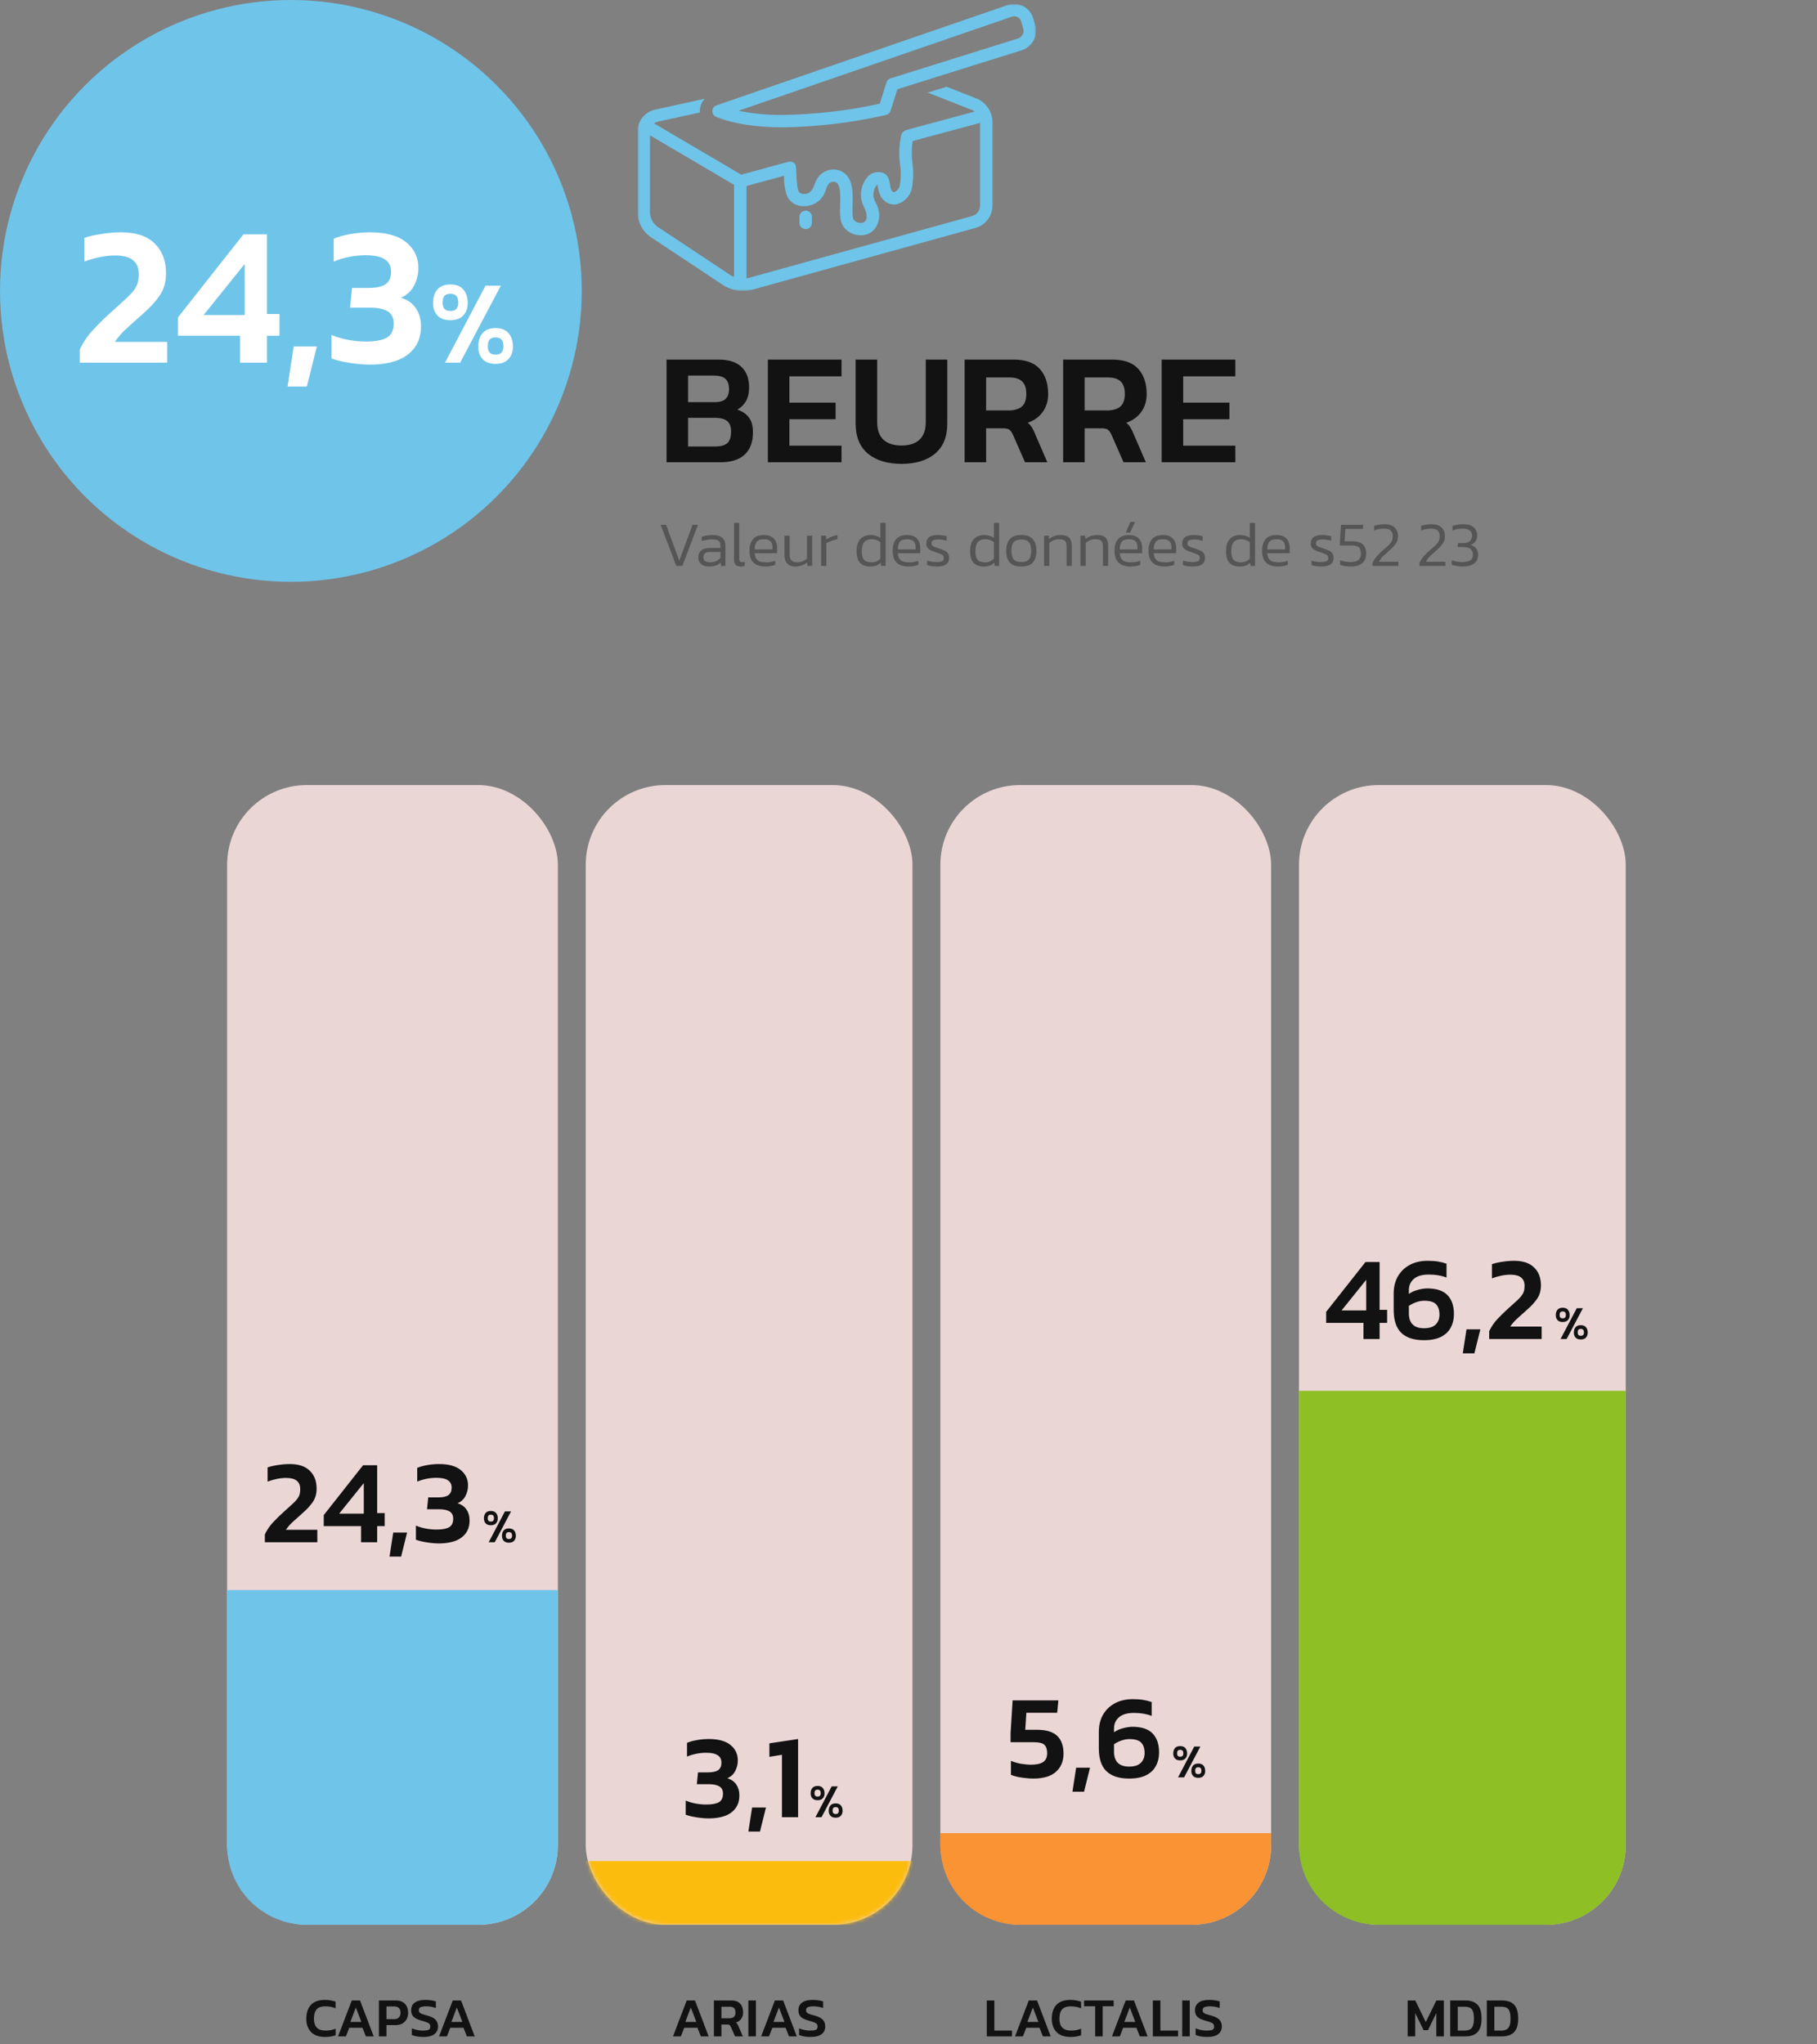 <svg width="456" height="513" viewBox="0 0 456 513" fill="none" xmlns="http://www.w3.org/2000/svg">
<rect x="0" y="0" width="456" height="513" fill="#808080" stroke="none"/>
<rect x="57" y="197" width="83" height="286" rx="20" fill="#EBD6D6"/>
<path d="M57 399H140V463C140 474.046 131.046 483 120 483H77C65.954 483 57 474.046 57 463V399Z" fill="#6FC4E9"/>
<path d="M66.467 387V385.05C67.007 383.89 67.717 382.85 68.597 381.93C69.477 380.99 70.437 380.06 71.477 379.14C72.257 378.44 72.897 377.86 73.397 377.4C73.897 376.94 74.287 376.53 74.567 376.17C74.847 375.81 75.047 375.44 75.167 375.06C75.287 374.68 75.347 374.21 75.347 373.65C75.347 371.79 74.167 370.86 71.807 370.86C71.007 370.86 70.207 370.95 69.407 371.13C68.627 371.29 67.877 371.51 67.157 371.79V368.22C67.917 367.96 68.797 367.76 69.797 367.62C70.817 367.46 71.787 367.38 72.707 367.38C74.947 367.38 76.627 367.94 77.747 369.06C78.887 370.16 79.457 371.66 79.457 373.56C79.457 374.88 79.127 376.01 78.467 376.95C77.827 377.87 76.987 378.78 75.947 379.68C75.127 380.4 74.347 381.1 73.607 381.78C72.867 382.44 72.247 383.14 71.747 383.88H79.637V387H66.467ZM90.608 387V382.95H81.248V380.19L91.118 367.68H94.658V379.68H96.548V382.95H94.658V387H90.608ZM85.118 379.83H91.298V372.15L85.118 379.83ZM97.757 390.6L98.686 384.57H102.166L100.666 390.6H97.757ZM110.138 387.3C109.558 387.3 108.908 387.26 108.188 387.18C107.468 387.1 106.768 386.99 106.088 386.85C105.408 386.71 104.838 386.55 104.378 386.37V382.83C105.198 383.17 106.048 383.42 106.928 383.58C107.828 383.74 108.698 383.82 109.538 383.82C110.958 383.82 112.008 383.63 112.688 383.25C113.388 382.85 113.738 382.13 113.738 381.09C113.738 380.23 113.428 379.62 112.808 379.26C112.208 378.9 111.338 378.72 110.198 378.72H107.168L107.468 375.75H109.988C111.148 375.75 111.998 375.56 112.538 375.18C113.078 374.78 113.348 374.16 113.348 373.32C113.348 372.48 113.038 371.86 112.418 371.46C111.818 371.04 110.848 370.83 109.508 370.83C108.648 370.83 107.788 370.92 106.928 371.1C106.088 371.28 105.348 371.51 104.708 371.79V368.34C105.348 368.06 106.168 367.83 107.168 367.65C108.188 367.47 109.198 367.38 110.198 367.38C112.598 367.38 114.408 367.88 115.628 368.88C116.848 369.88 117.458 371.17 117.458 372.75C117.458 373.69 117.238 374.58 116.798 375.42C116.378 376.24 115.718 376.84 114.818 377.22C115.858 377.54 116.618 378.08 117.098 378.84C117.598 379.58 117.848 380.47 117.848 381.51C117.848 382.83 117.518 383.92 116.858 384.78C116.218 385.64 115.318 386.28 114.158 386.7C113.018 387.1 111.678 387.3 110.138 387.3Z" fill="#121212"/>
<path d="M123.184 382.74C122.608 382.74 122.172 382.58 121.876 382.26C121.588 381.94 121.444 381.528 121.444 381.024C121.444 380.448 121.588 379.992 121.876 379.656C122.172 379.32 122.608 379.152 123.184 379.152C123.76 379.152 124.192 379.32 124.48 379.656C124.776 379.992 124.924 380.448 124.924 381.024C124.924 381.528 124.776 381.94 124.48 382.26C124.192 382.58 123.76 382.74 123.184 382.74ZM122.644 387L126.712 379.272H128.248L124.168 387H122.644ZM123.184 381.816C123.464 381.816 123.664 381.744 123.784 381.6C123.912 381.448 123.976 381.248 123.976 381C123.976 380.68 123.912 380.448 123.784 380.304C123.656 380.16 123.456 380.088 123.184 380.088C122.912 380.088 122.712 380.16 122.584 380.304C122.464 380.448 122.404 380.68 122.404 381C122.404 381.248 122.464 381.448 122.584 381.6C122.712 381.744 122.912 381.816 123.184 381.816ZM127.72 387.12C127.144 387.12 126.708 386.96 126.412 386.64C126.124 386.32 125.98 385.908 125.98 385.404C125.98 384.828 126.124 384.372 126.412 384.036C126.708 383.7 127.144 383.532 127.72 383.532C128.296 383.532 128.728 383.7 129.016 384.036C129.312 384.372 129.46 384.828 129.46 385.404C129.46 385.908 129.312 386.32 129.016 386.64C128.728 386.96 128.296 387.12 127.72 387.12ZM127.72 386.196C128 386.196 128.2 386.124 128.32 385.98C128.448 385.828 128.512 385.628 128.512 385.38C128.512 385.06 128.448 384.828 128.32 384.684C128.192 384.54 127.992 384.468 127.72 384.468C127.448 384.468 127.248 384.54 127.12 384.684C127 384.828 126.94 385.06 126.94 385.38C126.94 385.628 127 385.828 127.12 385.98C127.248 386.124 127.448 386.196 127.72 386.196Z" fill="#121212"/>
<path d="M81.545 511.14C80.033 511.14 78.875 510.734 78.073 509.922C77.27 509.101 76.869 507.985 76.869 506.576C76.869 505.083 77.256 503.921 78.031 503.09C78.815 502.259 79.981 501.844 81.531 501.844C82.072 501.844 82.557 501.886 82.987 501.97C83.425 502.045 83.836 502.152 84.219 502.292V503.944C83.425 503.617 82.576 503.454 81.671 503.454C80.644 503.454 79.907 503.711 79.459 504.224C79.011 504.737 78.787 505.521 78.787 506.576C78.787 508.555 79.757 509.544 81.699 509.544C82.137 509.544 82.571 509.507 83.001 509.432C83.43 509.348 83.841 509.227 84.233 509.068V510.734C83.85 510.855 83.439 510.953 83.001 511.028C82.571 511.103 82.086 511.14 81.545 511.14ZM84.839 511L88.283 501.984H90.355L93.785 511H91.825L90.971 508.83H87.653L86.813 511H84.839ZM87.933 507.374H90.691L89.305 503.748L87.933 507.374ZM95.1 511V501.984H99.328C100.037 501.984 100.616 502.119 101.064 502.39C101.521 502.661 101.862 503.029 102.086 503.496C102.31 503.963 102.422 504.495 102.422 505.092C102.422 505.699 102.291 506.235 102.03 506.702C101.778 507.169 101.414 507.533 100.938 507.794C100.471 508.046 99.916 508.172 99.272 508.172H96.99V511H95.1ZM96.99 506.674H98.88C99.421 506.674 99.827 506.534 100.098 506.254C100.378 505.965 100.518 505.577 100.518 505.092C100.518 504.569 100.387 504.173 100.126 503.902C99.864 503.622 99.472 503.482 98.95 503.482H96.99V506.674ZM106.267 511.14C105.688 511.14 105.147 511.098 104.643 511.014C104.148 510.93 103.719 510.809 103.355 510.65V508.984C103.766 509.152 104.209 509.287 104.685 509.39C105.161 509.493 105.628 509.544 106.085 509.544C106.738 509.544 107.219 509.483 107.527 509.362C107.835 509.241 107.989 508.965 107.989 508.536C107.989 508.265 107.924 508.051 107.793 507.892C107.662 507.733 107.434 507.593 107.107 507.472C106.79 507.341 106.337 507.197 105.749 507.038C104.806 506.777 104.144 506.45 103.761 506.058C103.378 505.666 103.187 505.125 103.187 504.434C103.187 503.603 103.49 502.964 104.097 502.516C104.704 502.068 105.586 501.844 106.743 501.844C107.284 501.844 107.788 501.881 108.255 501.956C108.722 502.031 109.1 502.119 109.389 502.222V503.888C108.624 503.599 107.826 503.454 106.995 503.454C106.407 503.454 105.945 503.519 105.609 503.65C105.273 503.771 105.105 504.033 105.105 504.434C105.105 504.667 105.166 504.854 105.287 504.994C105.408 505.134 105.614 505.26 105.903 505.372C106.202 505.484 106.617 505.61 107.149 505.75C107.886 505.946 108.456 506.179 108.857 506.45C109.258 506.721 109.534 507.029 109.683 507.374C109.842 507.719 109.921 508.107 109.921 508.536C109.921 509.32 109.622 509.95 109.025 510.426C108.428 510.902 107.508 511.14 106.267 511.14ZM110.187 511L113.631 501.984H115.703L119.133 511H117.173L116.319 508.83H113.001L112.161 511H110.187ZM113.281 507.374H116.039L114.653 503.748L113.281 507.374Z" fill="#121212"/>
<rect x="147" y="197" width="82" height="286" rx="20" fill="#EBD6D6"/>
<mask id="mask0_992_807" style="mask-type:alpha" maskUnits="userSpaceOnUse" x="147" y="197" width="82" height="286">
<rect x="147" y="197" width="82" height="286" rx="20" fill="#EBD6D6"/>
</mask>
<g mask="url(#mask0_992_807)">
<path d="M147 467H229V483H147V467Z" fill="#FCBC0D"/>
</g>
<path d="M168.899 511L172.343 501.984H174.415L177.845 511H175.885L175.031 508.83H171.713L170.873 511H168.899ZM171.993 507.374H174.751L173.365 503.748L171.993 507.374ZM179.159 511V501.984H183.485C184.521 501.984 185.282 502.259 185.767 502.81C186.253 503.351 186.495 504.084 186.495 505.008C186.495 505.615 186.337 506.137 186.019 506.576C185.711 507.015 185.273 507.332 184.703 507.528C184.853 507.649 184.969 507.78 185.053 507.92C185.147 508.06 185.24 508.247 185.333 508.48L186.425 511H184.465L183.401 508.578C183.308 508.373 183.205 508.228 183.093 508.144C182.981 508.06 182.795 508.018 182.533 508.018H181.049V511H179.159ZM181.049 506.45H182.995C183.49 506.45 183.877 506.343 184.157 506.128C184.437 505.904 184.577 505.531 184.577 505.008C184.577 504.504 184.456 504.135 184.213 503.902C183.971 503.669 183.602 503.552 183.107 503.552H181.049V506.45ZM187.814 511V501.984H189.704V511H187.814ZM191.02 511L194.464 501.984H196.536L199.966 511H198.006L197.152 508.83H193.834L192.994 511H191.02ZM194.114 507.374H196.872L195.486 503.748L194.114 507.374ZM203.452 511.14C202.873 511.14 202.332 511.098 201.828 511.014C201.333 510.93 200.904 510.809 200.54 510.65V508.984C200.95 509.152 201.394 509.287 201.87 509.39C202.346 509.493 202.812 509.544 203.27 509.544C203.923 509.544 204.404 509.483 204.712 509.362C205.02 509.241 205.174 508.965 205.174 508.536C205.174 508.265 205.108 508.051 204.978 507.892C204.847 507.733 204.618 507.593 204.292 507.472C203.974 507.341 203.522 507.197 202.934 507.038C201.991 506.777 201.328 506.45 200.946 506.058C200.563 505.666 200.372 505.125 200.372 504.434C200.372 503.603 200.675 502.964 201.282 502.516C201.888 502.068 202.77 501.844 203.928 501.844C204.469 501.844 204.973 501.881 205.44 501.956C205.906 502.031 206.284 502.119 206.574 502.222V503.888C205.808 503.599 205.01 503.454 204.18 503.454C203.592 503.454 203.13 503.519 202.794 503.65C202.458 503.771 202.29 504.033 202.29 504.434C202.29 504.667 202.35 504.854 202.472 504.994C202.593 505.134 202.798 505.26 203.088 505.372C203.386 505.484 203.802 505.61 204.334 505.75C205.071 505.946 205.64 506.179 206.042 506.45C206.443 506.721 206.718 507.029 206.868 507.374C207.026 507.719 207.106 508.107 207.106 508.536C207.106 509.32 206.807 509.95 206.21 510.426C205.612 510.902 204.693 511.14 203.452 511.14Z" fill="#121212"/>
<path d="M177.845 456.3C177.265 456.3 176.615 456.26 175.895 456.18C175.175 456.1 174.475 455.99 173.795 455.85C173.115 455.71 172.545 455.55 172.085 455.37V451.83C172.905 452.17 173.755 452.42 174.635 452.58C175.535 452.74 176.405 452.82 177.245 452.82C178.665 452.82 179.715 452.63 180.395 452.25C181.095 451.85 181.445 451.13 181.445 450.09C181.445 449.23 181.135 448.62 180.515 448.26C179.915 447.9 179.045 447.72 177.905 447.72H174.875L175.175 444.75H177.695C178.855 444.75 179.705 444.56 180.245 444.18C180.785 443.78 181.055 443.16 181.055 442.32C181.055 441.48 180.745 440.86 180.125 440.46C179.525 440.04 178.555 439.83 177.215 439.83C176.355 439.83 175.495 439.92 174.635 440.1C173.795 440.28 173.055 440.51 172.415 440.79V437.34C173.055 437.06 173.875 436.83 174.875 436.65C175.895 436.47 176.905 436.38 177.905 436.38C180.305 436.38 182.115 436.88 183.335 437.88C184.555 438.88 185.165 440.17 185.165 441.75C185.165 442.69 184.945 443.58 184.505 444.42C184.085 445.24 183.425 445.84 182.525 446.22C183.565 446.54 184.325 447.08 184.805 447.84C185.305 448.58 185.555 449.47 185.555 450.51C185.555 451.83 185.225 452.92 184.565 453.78C183.925 454.64 183.025 455.28 181.865 455.7C180.725 456.1 179.385 456.3 177.845 456.3ZM187.817 459.6L188.747 453.57H192.227L190.727 459.6H187.817ZM196.24 456V440.34L193.09 440.85V437.46L200.29 436.38V456H196.24Z" fill="#121212"/>
<path d="M205.184 451.74C204.608 451.74 204.172 451.58 203.876 451.26C203.588 450.94 203.444 450.528 203.444 450.024C203.444 449.448 203.588 448.992 203.876 448.656C204.172 448.32 204.608 448.152 205.184 448.152C205.76 448.152 206.192 448.32 206.48 448.656C206.776 448.992 206.924 449.448 206.924 450.024C206.924 450.528 206.776 450.94 206.48 451.26C206.192 451.58 205.76 451.74 205.184 451.74ZM204.644 456L208.712 448.272H210.248L206.168 456H204.644ZM205.184 450.816C205.464 450.816 205.664 450.744 205.784 450.6C205.912 450.448 205.976 450.248 205.976 450C205.976 449.68 205.912 449.448 205.784 449.304C205.656 449.16 205.456 449.088 205.184 449.088C204.912 449.088 204.712 449.16 204.584 449.304C204.464 449.448 204.404 449.68 204.404 450C204.404 450.248 204.464 450.448 204.584 450.6C204.712 450.744 204.912 450.816 205.184 450.816ZM209.72 456.12C209.144 456.12 208.708 455.96 208.412 455.64C208.124 455.32 207.98 454.908 207.98 454.404C207.98 453.828 208.124 453.372 208.412 453.036C208.708 452.7 209.144 452.532 209.72 452.532C210.296 452.532 210.728 452.7 211.016 453.036C211.312 453.372 211.46 453.828 211.46 454.404C211.46 454.908 211.312 455.32 211.016 455.64C210.728 455.96 210.296 456.12 209.72 456.12ZM209.72 455.196C210 455.196 210.2 455.124 210.32 454.98C210.448 454.828 210.512 454.628 210.512 454.38C210.512 454.06 210.448 453.828 210.32 453.684C210.192 453.54 209.992 453.468 209.72 453.468C209.448 453.468 209.248 453.54 209.12 453.684C209 453.828 208.94 454.06 208.94 454.38C208.94 454.628 209 454.828 209.12 454.98C209.248 455.124 209.448 455.196 209.72 455.196Z" fill="#121212"/>
<rect x="236" y="197" width="83" height="286" rx="20" fill="#EBD6D6"/>
<path d="M236 460H319V463C319 474.046 310.046 483 299 483H256C244.954 483 236 474.046 236 463V460Z" fill="#FA9334"/>
<path d="M259.318 446.3C258.738 446.3 258.098 446.26 257.398 446.18C256.718 446.12 256.048 446.02 255.388 445.88C254.748 445.74 254.188 445.57 253.708 445.37V441.86C254.408 442.16 255.228 442.4 256.168 442.58C257.128 442.74 257.988 442.82 258.748 442.82C260.108 442.82 261.118 442.6 261.778 442.16C262.458 441.72 262.798 440.97 262.798 439.91C262.798 438.97 262.568 438.28 262.108 437.84C261.668 437.4 260.778 437.18 259.438 437.18H253.618V434.9L254.128 426.68H265.618L265.318 429.8H257.578L257.308 434.06H260.218C262.558 434.06 264.258 434.57 265.318 435.59C266.378 436.61 266.908 438.1 266.908 440.06C266.908 441.96 266.268 443.48 264.988 444.62C263.728 445.74 261.838 446.3 259.318 446.3ZM269.145 449.6L270.075 443.57H273.555L272.055 449.6H269.145ZM283.356 446.3C280.836 446.3 278.936 445.68 277.656 444.44C276.396 443.2 275.766 441.29 275.766 438.71V434.57C275.766 432.97 276.106 431.56 276.786 430.34C277.486 429.1 278.476 428.13 279.756 427.43C281.036 426.73 282.546 426.38 284.286 426.38C285.286 426.38 286.156 426.44 286.896 426.56C287.636 426.68 288.346 426.86 289.026 427.1V430.58C287.766 430.08 286.276 429.83 284.556 429.83C282.916 429.83 281.676 430.19 280.836 430.91C279.996 431.63 279.576 432.58 279.576 433.76V434.69C280.216 434.23 280.966 433.89 281.826 433.67C282.686 433.43 283.476 433.31 284.196 433.31C286.496 433.31 288.186 433.87 289.266 434.99C290.346 436.11 290.886 437.69 290.886 439.73C290.886 441.01 290.616 442.15 290.076 443.15C289.556 444.13 288.746 444.9 287.646 445.46C286.546 446.02 285.116 446.3 283.356 446.3ZM283.386 443.3C284.686 443.3 285.656 442.99 286.296 442.37C286.936 441.75 287.256 440.92 287.256 439.88C287.256 438.76 286.976 437.9 286.416 437.3C285.856 436.7 284.866 436.4 283.446 436.4C282.786 436.4 282.116 436.52 281.436 436.76C280.756 437 280.136 437.31 279.576 437.69V439.52C279.576 442.04 280.846 443.3 283.386 443.3Z" fill="#121212"/>
<path d="M296.184 441.74C295.608 441.74 295.172 441.58 294.876 441.26C294.588 440.94 294.444 440.528 294.444 440.024C294.444 439.448 294.588 438.992 294.876 438.656C295.172 438.32 295.608 438.152 296.184 438.152C296.76 438.152 297.192 438.32 297.48 438.656C297.776 438.992 297.924 439.448 297.924 440.024C297.924 440.528 297.776 440.94 297.48 441.26C297.192 441.58 296.76 441.74 296.184 441.74ZM295.644 446L299.712 438.272H301.248L297.168 446H295.644ZM296.184 440.816C296.464 440.816 296.664 440.744 296.784 440.6C296.912 440.448 296.976 440.248 296.976 440C296.976 439.68 296.912 439.448 296.784 439.304C296.656 439.16 296.456 439.088 296.184 439.088C295.912 439.088 295.712 439.16 295.584 439.304C295.464 439.448 295.404 439.68 295.404 440C295.404 440.248 295.464 440.448 295.584 440.6C295.712 440.744 295.912 440.816 296.184 440.816ZM300.72 446.12C300.144 446.12 299.708 445.96 299.412 445.64C299.124 445.32 298.98 444.908 298.98 444.404C298.98 443.828 299.124 443.372 299.412 443.036C299.708 442.7 300.144 442.532 300.72 442.532C301.296 442.532 301.728 442.7 302.016 443.036C302.312 443.372 302.46 443.828 302.46 444.404C302.46 444.908 302.312 445.32 302.016 445.64C301.728 445.96 301.296 446.12 300.72 446.12ZM300.72 445.196C301 445.196 301.2 445.124 301.32 444.98C301.448 444.828 301.512 444.628 301.512 444.38C301.512 444.06 301.448 443.828 301.32 443.684C301.192 443.54 300.992 443.468 300.72 443.468C300.448 443.468 300.248 443.54 300.12 443.684C300 443.828 299.94 444.06 299.94 444.38C299.94 444.628 300 444.828 300.12 444.98C300.248 445.124 300.448 445.196 300.72 445.196Z" fill="#121212"/>
<path d="M247.652 511V501.984H249.542V509.544H253.98V511H247.652ZM254.741 511L258.185 501.984H260.257L263.687 511H261.727L260.873 508.83H257.555L256.715 511H254.741ZM257.835 507.374H260.593L259.207 503.748L257.835 507.374ZM268.632 511.14C267.12 511.14 265.962 510.734 265.16 509.922C264.357 509.101 263.956 507.985 263.956 506.576C263.956 505.083 264.343 503.921 265.118 503.09C265.902 502.259 267.068 501.844 268.618 501.844C269.159 501.844 269.644 501.886 270.074 501.97C270.512 502.045 270.923 502.152 271.306 502.292V503.944C270.512 503.617 269.663 503.454 268.758 503.454C267.731 503.454 266.994 503.711 266.546 504.224C266.098 504.737 265.874 505.521 265.874 506.576C265.874 508.555 266.844 509.544 268.786 509.544C269.224 509.544 269.658 509.507 270.088 509.432C270.517 509.348 270.928 509.227 271.32 509.068V510.734C270.937 510.855 270.526 510.953 270.088 511.028C269.658 511.103 269.173 511.14 268.632 511.14ZM274.842 511V503.44H272.07V501.984H279.49V503.44H276.732V511H274.842ZM279.063 511L282.507 501.984H284.579L288.009 511H286.049L285.195 508.83H281.877L281.037 511H279.063ZM282.157 507.374H284.915L283.529 503.748L282.157 507.374ZM289.323 511V501.984H291.213V509.544H295.651V511H289.323ZM296.693 511V501.984H298.583V511H296.693ZM302.979 511.14C302.4 511.14 301.859 511.098 301.355 511.014C300.86 510.93 300.431 510.809 300.067 510.65V508.984C300.478 509.152 300.921 509.287 301.397 509.39C301.873 509.493 302.34 509.544 302.797 509.544C303.45 509.544 303.931 509.483 304.239 509.362C304.547 509.241 304.701 508.965 304.701 508.536C304.701 508.265 304.636 508.051 304.505 507.892C304.374 507.733 304.146 507.593 303.819 507.472C303.502 507.341 303.049 507.197 302.461 507.038C301.518 506.777 300.856 506.45 300.473 506.058C300.09 505.666 299.899 505.125 299.899 504.434C299.899 503.603 300.202 502.964 300.809 502.516C301.416 502.068 302.298 501.844 303.455 501.844C303.996 501.844 304.5 501.881 304.967 501.956C305.434 502.031 305.812 502.119 306.101 502.222V503.888C305.336 503.599 304.538 503.454 303.707 503.454C303.119 503.454 302.657 503.519 302.321 503.65C301.985 503.771 301.817 504.033 301.817 504.434C301.817 504.667 301.878 504.854 301.999 504.994C302.12 505.134 302.326 505.26 302.615 505.372C302.914 505.484 303.329 505.61 303.861 505.75C304.598 505.946 305.168 506.179 305.569 506.45C305.97 506.721 306.246 507.029 306.395 507.374C306.554 507.719 306.633 508.107 306.633 508.536C306.633 509.32 306.334 509.95 305.737 510.426C305.14 510.902 304.22 511.14 302.979 511.14Z" fill="#121212"/>
<rect x="326" y="197" width="82" height="286" rx="20" fill="#EBD6D6"/>
<path d="M326 349H408V463C408 474.046 399.046 483 388 483H346C334.954 483 326 474.046 326 463V349Z" fill="#8EBF24"/>
<path d="M342.177 336V331.95H332.817V329.19L342.687 316.68H346.227V328.68H348.117V331.95H346.227V336H342.177ZM336.687 328.83H342.867V321.15L336.687 328.83ZM357.354 336.3C354.834 336.3 352.934 335.68 351.654 334.44C350.394 333.2 349.764 331.29 349.764 328.71V324.57C349.764 322.97 350.104 321.56 350.784 320.34C351.484 319.1 352.474 318.13 353.754 317.43C355.034 316.73 356.544 316.38 358.284 316.38C359.284 316.38 360.154 316.44 360.894 316.56C361.634 316.68 362.344 316.86 363.024 317.1V320.58C361.764 320.08 360.274 319.83 358.554 319.83C356.914 319.83 355.674 320.19 354.834 320.91C353.994 321.63 353.574 322.58 353.574 323.76V324.69C354.214 324.23 354.964 323.89 355.824 323.67C356.684 323.43 357.474 323.31 358.194 323.31C360.494 323.31 362.184 323.87 363.264 324.99C364.344 326.11 364.884 327.69 364.884 329.73C364.884 331.01 364.614 332.15 364.074 333.15C363.554 334.13 362.744 334.9 361.644 335.46C360.544 336.02 359.114 336.3 357.354 336.3ZM357.384 333.3C358.684 333.3 359.654 332.99 360.294 332.37C360.934 331.75 361.254 330.92 361.254 329.88C361.254 328.76 360.974 327.9 360.414 327.3C359.854 326.7 358.864 326.4 357.444 326.4C356.784 326.4 356.114 326.52 355.434 326.76C354.754 327 354.134 327.31 353.574 327.69V329.52C353.574 332.04 354.844 333.3 357.384 333.3ZM367.108 339.6L368.038 333.57H371.518L370.018 339.6H367.108ZM373.729 336V334.05C374.269 332.89 374.979 331.85 375.859 330.93C376.739 329.99 377.699 329.06 378.739 328.14C379.519 327.44 380.159 326.86 380.659 326.4C381.159 325.94 381.549 325.53 381.829 325.17C382.109 324.81 382.309 324.44 382.429 324.06C382.549 323.68 382.609 323.21 382.609 322.65C382.609 320.79 381.429 319.86 379.069 319.86C378.269 319.86 377.469 319.95 376.669 320.13C375.889 320.29 375.139 320.51 374.419 320.79V317.22C375.179 316.96 376.059 316.76 377.059 316.62C378.079 316.46 379.049 316.38 379.969 316.38C382.209 316.38 383.889 316.94 385.009 318.06C386.149 319.16 386.719 320.66 386.719 322.56C386.719 323.88 386.389 325.01 385.729 325.95C385.089 326.87 384.249 327.78 383.209 328.68C382.389 329.4 381.609 330.1 380.869 330.78C380.129 331.44 379.509 332.14 379.009 332.88H386.899V336H373.729Z" fill="#121212"/>
<path d="M392.184 331.74C391.608 331.74 391.172 331.58 390.876 331.26C390.588 330.94 390.444 330.528 390.444 330.024C390.444 329.448 390.588 328.992 390.876 328.656C391.172 328.32 391.608 328.152 392.184 328.152C392.76 328.152 393.192 328.32 393.48 328.656C393.776 328.992 393.924 329.448 393.924 330.024C393.924 330.528 393.776 330.94 393.48 331.26C393.192 331.58 392.76 331.74 392.184 331.74ZM391.644 336L395.712 328.272H397.248L393.168 336H391.644ZM392.184 330.816C392.464 330.816 392.664 330.744 392.784 330.6C392.912 330.448 392.976 330.248 392.976 330C392.976 329.68 392.912 329.448 392.784 329.304C392.656 329.16 392.456 329.088 392.184 329.088C391.912 329.088 391.712 329.16 391.584 329.304C391.464 329.448 391.404 329.68 391.404 330C391.404 330.248 391.464 330.448 391.584 330.6C391.712 330.744 391.912 330.816 392.184 330.816ZM396.72 336.12C396.144 336.12 395.708 335.96 395.412 335.64C395.124 335.32 394.98 334.908 394.98 334.404C394.98 333.828 395.124 333.372 395.412 333.036C395.708 332.7 396.144 332.532 396.72 332.532C397.296 332.532 397.728 332.7 398.016 333.036C398.312 333.372 398.46 333.828 398.46 334.404C398.46 334.908 398.312 335.32 398.016 335.64C397.728 335.96 397.296 336.12 396.72 336.12ZM396.72 335.196C397 335.196 397.2 335.124 397.32 334.98C397.448 334.828 397.512 334.628 397.512 334.38C397.512 334.06 397.448 333.828 397.32 333.684C397.192 333.54 396.992 333.468 396.72 333.468C396.448 333.468 396.248 333.54 396.12 333.684C396 333.828 395.94 334.06 395.94 334.38C395.94 334.628 396 334.828 396.12 334.98C396.248 335.124 396.448 335.196 396.72 335.196Z" fill="#121212"/>
<path d="M353.272 511V501.984H355.176L357.822 507.402L360.468 501.984H362.358V511H360.468V505.134L358.368 509.446H357.276L355.162 505.134V511H353.272ZM363.949 511V501.984H367.729C369.083 501.984 370.1 502.334 370.781 503.034C371.472 503.725 371.817 504.891 371.817 506.534C371.817 508.083 371.477 509.217 370.795 509.936C370.123 510.645 369.101 511 367.729 511H363.949ZM365.839 509.544H367.463C367.995 509.544 368.443 509.465 368.807 509.306C369.171 509.138 369.442 508.839 369.619 508.41C369.806 507.971 369.899 507.346 369.899 506.534C369.899 505.722 369.815 505.101 369.647 504.672C369.479 504.243 369.218 503.949 368.863 503.79C368.509 503.631 368.042 503.552 367.463 503.552H365.839V509.544ZM373.137 511V501.984H376.917C378.27 501.984 379.288 502.334 379.969 503.034C380.66 503.725 381.005 504.891 381.005 506.534C381.005 508.083 380.664 509.217 379.983 509.936C379.311 510.645 378.289 511 376.917 511H373.137ZM375.027 509.544H376.651C377.183 509.544 377.631 509.465 377.995 509.306C378.359 509.138 378.63 508.839 378.807 508.41C378.994 507.971 379.087 507.346 379.087 506.534C379.087 505.722 379.003 505.101 378.835 504.672C378.667 504.243 378.406 503.949 378.051 503.79C377.696 503.631 377.23 503.552 376.651 503.552H375.027V509.544Z" fill="#121212"/>
<path d="M169.72 142L165.8 131.696H167.16L170.472 140.672L173.8 131.696H175.16L171.256 142H169.72ZM177.91 142.16C177.43 142.16 176.987 142.075 176.582 141.904C176.176 141.733 175.851 141.483 175.606 141.152C175.36 140.811 175.238 140.384 175.238 139.872C175.238 139.179 175.467 138.613 175.926 138.176C176.384 137.728 177.131 137.504 178.166 137.504H180.806V137.04C180.806 136.624 180.747 136.293 180.63 136.048C180.523 135.803 180.315 135.627 180.006 135.52C179.696 135.413 179.243 135.36 178.646 135.36C178.187 135.36 177.744 135.397 177.318 135.472C176.891 135.547 176.491 135.648 176.118 135.776V134.688C176.459 134.56 176.859 134.459 177.318 134.384C177.787 134.299 178.288 134.256 178.822 134.256C179.899 134.256 180.704 134.475 181.238 134.912C181.782 135.349 182.054 136.059 182.054 137.04V142H180.95L180.854 141.136C180.523 141.477 180.123 141.733 179.654 141.904C179.184 142.075 178.603 142.16 177.91 142.16ZM178.246 141.088C178.8 141.088 179.291 140.992 179.718 140.8C180.144 140.597 180.507 140.325 180.806 139.984V138.512H178.198C177.6 138.512 177.174 138.624 176.918 138.848C176.662 139.072 176.534 139.413 176.534 139.872C176.534 140.331 176.688 140.651 176.998 140.832C177.307 141.003 177.723 141.088 178.246 141.088ZM185.862 142.16C185.35 142.16 184.944 142.027 184.646 141.76C184.358 141.483 184.214 141.019 184.214 140.368V131.216H185.526V140.224C185.526 140.544 185.579 140.763 185.686 140.88C185.792 140.997 185.958 141.056 186.182 141.056C186.427 141.056 186.667 141.024 186.902 140.96V142C186.731 142.064 186.56 142.107 186.39 142.128C186.219 142.149 186.043 142.16 185.862 142.16ZM192.145 142.16C190.79 142.16 189.777 141.835 189.105 141.184C188.433 140.533 188.097 139.531 188.097 138.176C188.097 136.96 188.385 136.005 188.961 135.312C189.548 134.608 190.47 134.256 191.729 134.256C192.476 134.256 193.089 134.395 193.569 134.672C194.06 134.939 194.422 135.312 194.657 135.792C194.902 136.261 195.025 136.795 195.025 137.392V138.816H189.409C189.452 139.392 189.574 139.845 189.777 140.176C189.99 140.507 190.305 140.747 190.721 140.896C191.148 141.035 191.708 141.104 192.401 141.104C193.18 141.104 193.894 140.971 194.545 140.704V141.728C194.214 141.867 193.841 141.973 193.425 142.048C193.02 142.123 192.593 142.16 192.145 142.16ZM189.409 137.872H193.857V137.248C193.857 136.629 193.692 136.155 193.361 135.824C193.041 135.483 192.508 135.312 191.761 135.312C190.854 135.312 190.236 135.525 189.905 135.952C189.574 136.379 189.409 137.019 189.409 137.872ZM199.62 142.16C198.713 142.16 198.025 141.909 197.556 141.408C197.097 140.907 196.868 140.176 196.868 139.216V134.416H198.18V139.264C198.18 139.893 198.335 140.357 198.644 140.656C198.964 140.955 199.455 141.104 200.116 141.104C200.585 141.104 201.028 141.019 201.444 140.848C201.86 140.677 202.217 140.443 202.516 140.144V134.416H203.828V142H202.644L202.564 141.136C202.201 141.435 201.769 141.68 201.268 141.872C200.767 142.064 200.217 142.16 199.62 142.16ZM206.073 142V134.416H207.257L207.353 135.376C207.726 135.131 208.164 134.907 208.665 134.704C209.177 134.501 209.678 134.352 210.169 134.256V135.28C209.87 135.344 209.545 135.435 209.193 135.552C208.841 135.659 208.505 135.781 208.185 135.92C207.865 136.059 207.598 136.203 207.385 136.352V142H206.073ZM218.396 142.16C217.329 142.16 216.492 141.867 215.884 141.28C215.276 140.683 214.972 139.696 214.972 138.32C214.972 136.955 215.287 135.936 215.916 135.264C216.556 134.592 217.409 134.256 218.476 134.256C219.425 134.256 220.247 134.496 220.94 134.976V131.216H222.252V142H221.132L221.036 141.2C220.684 141.531 220.295 141.776 219.868 141.936C219.452 142.085 218.961 142.16 218.396 142.16ZM218.732 141.104C219.169 141.104 219.575 141.029 219.948 140.88C220.321 140.731 220.652 140.501 220.94 140.192V136.064C220.673 135.829 220.359 135.648 219.996 135.52C219.633 135.381 219.223 135.312 218.764 135.312C217.921 135.312 217.297 135.557 216.892 136.048C216.487 136.528 216.284 137.285 216.284 138.32C216.284 139.312 216.471 140.027 216.844 140.464C217.217 140.891 217.847 141.104 218.732 141.104ZM228.067 142.16C226.712 142.16 225.699 141.835 225.027 141.184C224.355 140.533 224.019 139.531 224.019 138.176C224.019 136.96 224.307 136.005 224.883 135.312C225.469 134.608 226.392 134.256 227.651 134.256C228.397 134.256 229.011 134.395 229.491 134.672C229.981 134.939 230.344 135.312 230.579 135.792C230.824 136.261 230.947 136.795 230.947 137.392V138.816H225.331C225.373 139.392 225.496 139.845 225.699 140.176C225.912 140.507 226.227 140.747 226.643 140.896C227.069 141.035 227.629 141.104 228.323 141.104C229.101 141.104 229.816 140.971 230.467 140.704V141.728C230.136 141.867 229.763 141.973 229.347 142.048C228.941 142.123 228.515 142.16 228.067 142.16ZM225.331 137.872H229.779V137.248C229.779 136.629 229.613 136.155 229.283 135.824C228.963 135.483 228.429 135.312 227.683 135.312C226.776 135.312 226.157 135.525 225.827 135.952C225.496 136.379 225.331 137.019 225.331 137.872ZM235.176 142.16C234.685 142.16 234.216 142.128 233.768 142.064C233.331 142 232.963 141.915 232.664 141.808V140.656C233.027 140.784 233.405 140.88 233.8 140.944C234.205 141.008 234.605 141.04 235 141.04C235.672 141.04 236.152 140.971 236.44 140.832C236.728 140.683 236.872 140.411 236.872 140.016C236.872 139.728 236.792 139.509 236.632 139.36C236.483 139.211 236.248 139.077 235.928 138.96C235.619 138.843 235.219 138.704 234.728 138.544C234.291 138.395 233.901 138.24 233.56 138.08C233.219 137.92 232.952 137.707 232.76 137.44C232.568 137.163 232.472 136.795 232.472 136.336C232.472 135.664 232.707 135.152 233.176 134.8C233.645 134.437 234.403 134.256 235.448 134.256C235.853 134.256 236.243 134.288 236.616 134.352C236.989 134.405 237.315 134.475 237.592 134.56V135.712C236.92 135.488 236.275 135.376 235.656 135.376C234.995 135.376 234.515 135.445 234.216 135.584C233.928 135.712 233.784 135.957 233.784 136.32C233.784 136.565 233.848 136.763 233.976 136.912C234.115 137.051 234.323 137.173 234.6 137.28C234.888 137.376 235.256 137.499 235.704 137.648C236.291 137.829 236.765 138.016 237.128 138.208C237.491 138.4 237.757 138.635 237.928 138.912C238.099 139.189 238.184 139.552 238.184 140C238.184 140.747 237.923 141.296 237.4 141.648C236.877 141.989 236.136 142.16 235.176 142.16ZM246.896 142.16C245.829 142.16 244.992 141.867 244.384 141.28C243.776 140.683 243.472 139.696 243.472 138.32C243.472 136.955 243.787 135.936 244.416 135.264C245.056 134.592 245.909 134.256 246.976 134.256C247.925 134.256 248.747 134.496 249.44 134.976V131.216H250.752V142H249.632L249.536 141.2C249.184 141.531 248.795 141.776 248.368 141.936C247.952 142.085 247.461 142.16 246.896 142.16ZM247.232 141.104C247.669 141.104 248.075 141.029 248.448 140.88C248.821 140.731 249.152 140.501 249.44 140.192V136.064C249.173 135.829 248.859 135.648 248.496 135.52C248.133 135.381 247.723 135.312 247.264 135.312C246.421 135.312 245.797 135.557 245.392 136.048C244.987 136.528 244.784 137.285 244.784 138.32C244.784 139.312 244.971 140.027 245.344 140.464C245.717 140.891 246.347 141.104 247.232 141.104ZM256.311 142.16C254.988 142.16 254.023 141.824 253.415 141.152C252.817 140.469 252.519 139.488 252.519 138.208C252.519 136.939 252.823 135.963 253.431 135.28C254.039 134.597 254.999 134.256 256.311 134.256C257.623 134.256 258.583 134.597 259.191 135.28C259.799 135.963 260.103 136.939 260.103 138.208C260.103 139.488 259.804 140.469 259.207 141.152C258.609 141.824 257.644 142.16 256.311 142.16ZM256.311 141.04C257.217 141.04 257.857 140.816 258.231 140.368C258.604 139.909 258.791 139.189 258.791 138.208C258.791 137.227 258.599 136.512 258.215 136.064C257.841 135.605 257.207 135.376 256.311 135.376C255.415 135.376 254.775 135.605 254.391 136.064C254.017 136.512 253.831 137.227 253.831 138.208C253.831 139.189 254.017 139.909 254.391 140.368C254.764 140.816 255.404 141.04 256.311 141.04ZM262.026 142V134.416H263.21L263.29 135.28C263.653 134.981 264.074 134.736 264.554 134.544C265.045 134.352 265.605 134.256 266.234 134.256C267.194 134.256 267.893 134.48 268.33 134.928C268.768 135.376 268.986 136.08 268.986 137.04V142H267.674V137.088C267.674 136.427 267.541 135.968 267.274 135.712C267.008 135.445 266.496 135.312 265.738 135.312C265.269 135.312 264.826 135.397 264.41 135.568C263.994 135.739 263.637 135.973 263.338 136.272V142H262.026ZM271.151 142V134.416H272.335L272.415 135.28C272.778 134.981 273.199 134.736 273.679 134.544C274.17 134.352 274.73 134.256 275.359 134.256C276.319 134.256 277.018 134.48 277.455 134.928C277.893 135.376 278.111 136.08 278.111 137.04V142H276.799V137.088C276.799 136.427 276.666 135.968 276.399 135.712C276.133 135.445 275.621 135.312 274.863 135.312C274.394 135.312 273.951 135.397 273.535 135.568C273.119 135.739 272.762 135.973 272.463 136.272V142H271.151ZM282.538 133.648L283.674 130.96H284.858L283.594 133.648H282.538ZM283.754 142.16C282.4 142.16 281.386 141.835 280.714 141.184C280.042 140.533 279.706 139.531 279.706 138.176C279.706 136.96 279.994 136.005 280.57 135.312C281.157 134.608 282.08 134.256 283.338 134.256C284.085 134.256 284.698 134.395 285.178 134.672C285.669 134.939 286.032 135.312 286.266 135.792C286.512 136.261 286.634 136.795 286.634 137.392V138.816H281.018C281.061 139.392 281.184 139.845 281.386 140.176C281.6 140.507 281.914 140.747 282.33 140.896C282.757 141.035 283.317 141.104 284.01 141.104C284.789 141.104 285.504 140.971 286.154 140.704V141.728C285.824 141.867 285.45 141.973 285.034 142.048C284.629 142.123 284.202 142.16 283.754 142.16ZM281.018 137.872H285.466V137.248C285.466 136.629 285.301 136.155 284.97 135.824C284.65 135.483 284.117 135.312 283.37 135.312C282.464 135.312 281.845 135.525 281.514 135.952C281.184 136.379 281.018 137.019 281.018 137.872ZM292.286 142.16C290.931 142.16 289.918 141.835 289.246 141.184C288.574 140.533 288.238 139.531 288.238 138.176C288.238 136.96 288.526 136.005 289.102 135.312C289.688 134.608 290.611 134.256 291.87 134.256C292.616 134.256 293.23 134.395 293.71 134.672C294.2 134.939 294.563 135.312 294.798 135.792C295.043 136.261 295.166 136.795 295.166 137.392V138.816H289.549C289.592 139.392 289.715 139.845 289.918 140.176C290.131 140.507 290.446 140.747 290.862 140.896C291.288 141.035 291.848 141.104 292.542 141.104C293.32 141.104 294.035 140.971 294.686 140.704V141.728C294.355 141.867 293.982 141.973 293.566 142.048C293.16 142.123 292.734 142.16 292.286 142.16ZM289.549 137.872H293.998V137.248C293.998 136.629 293.832 136.155 293.502 135.824C293.182 135.483 292.648 135.312 291.902 135.312C290.995 135.312 290.376 135.525 290.046 135.952C289.715 136.379 289.549 137.019 289.549 137.872ZM299.395 142.16C298.904 142.16 298.435 142.128 297.987 142.064C297.549 142 297.181 141.915 296.883 141.808V140.656C297.245 140.784 297.624 140.88 298.019 140.944C298.424 141.008 298.824 141.04 299.219 141.04C299.891 141.04 300.371 140.971 300.659 140.832C300.947 140.683 301.091 140.411 301.091 140.016C301.091 139.728 301.011 139.509 300.851 139.36C300.701 139.211 300.467 139.077 300.147 138.96C299.837 138.843 299.437 138.704 298.947 138.544C298.509 138.395 298.12 138.24 297.779 138.08C297.437 137.92 297.171 137.707 296.979 137.44C296.787 137.163 296.691 136.795 296.691 136.336C296.691 135.664 296.925 135.152 297.395 134.8C297.864 134.437 298.621 134.256 299.667 134.256C300.072 134.256 300.461 134.288 300.835 134.352C301.208 134.405 301.533 134.475 301.811 134.56V135.712C301.139 135.488 300.493 135.376 299.875 135.376C299.213 135.376 298.733 135.445 298.435 135.584C298.147 135.712 298.003 135.957 298.003 136.32C298.003 136.565 298.067 136.763 298.195 136.912C298.333 137.051 298.541 137.173 298.819 137.28C299.107 137.376 299.475 137.499 299.923 137.648C300.509 137.829 300.984 138.016 301.347 138.208C301.709 138.4 301.976 138.635 302.147 138.912C302.317 139.189 302.403 139.552 302.403 140C302.403 140.747 302.141 141.296 301.619 141.648C301.096 141.989 300.355 142.16 299.395 142.16ZM311.115 142.16C310.048 142.16 309.211 141.867 308.603 141.28C307.995 140.683 307.691 139.696 307.691 138.32C307.691 136.955 308.005 135.936 308.635 135.264C309.275 134.592 310.128 134.256 311.195 134.256C312.144 134.256 312.965 134.496 313.659 134.976V131.216H314.971V142H313.851L313.755 141.2C313.403 141.531 313.013 141.776 312.587 141.936C312.171 142.085 311.68 142.16 311.115 142.16ZM311.451 141.104C311.888 141.104 312.293 141.029 312.667 140.88C313.04 140.731 313.371 140.501 313.659 140.192V136.064C313.392 135.829 313.077 135.648 312.715 135.52C312.352 135.381 311.941 135.312 311.483 135.312C310.64 135.312 310.016 135.557 309.611 136.048C309.205 136.528 309.003 137.285 309.003 138.32C309.003 139.312 309.189 140.027 309.563 140.464C309.936 140.891 310.565 141.104 311.451 141.104ZM320.786 142.16C319.431 142.16 318.418 141.835 317.746 141.184C317.074 140.533 316.738 139.531 316.738 138.176C316.738 136.96 317.026 136.005 317.602 135.312C318.188 134.608 319.111 134.256 320.37 134.256C321.116 134.256 321.73 134.395 322.21 134.672C322.7 134.939 323.063 135.312 323.298 135.792C323.543 136.261 323.666 136.795 323.666 137.392V138.816H318.049C318.092 139.392 318.215 139.845 318.418 140.176C318.631 140.507 318.946 140.747 319.362 140.896C319.788 141.035 320.348 141.104 321.042 141.104C321.82 141.104 322.535 140.971 323.186 140.704V141.728C322.855 141.867 322.482 141.973 322.066 142.048C321.66 142.123 321.234 142.16 320.786 142.16ZM318.049 137.872H322.498V137.248C322.498 136.629 322.332 136.155 322.002 135.824C321.682 135.483 321.148 135.312 320.402 135.312C319.495 135.312 318.876 135.525 318.546 135.952C318.215 136.379 318.049 137.019 318.049 137.872ZM331.66 142.16C331.17 142.16 330.7 142.128 330.252 142.064C329.815 142 329.447 141.915 329.148 141.808V140.656C329.511 140.784 329.89 140.88 330.284 140.944C330.69 141.008 331.09 141.04 331.484 141.04C332.156 141.04 332.636 140.971 332.924 140.832C333.212 140.683 333.356 140.411 333.356 140.016C333.356 139.728 333.276 139.509 333.116 139.36C332.967 139.211 332.732 139.077 332.412 138.96C332.103 138.843 331.703 138.704 331.212 138.544C330.775 138.395 330.386 138.24 330.044 138.08C329.703 137.92 329.436 137.707 329.244 137.44C329.052 137.163 328.956 136.795 328.956 136.336C328.956 135.664 329.191 135.152 329.66 134.8C330.13 134.437 330.887 134.256 331.932 134.256C332.338 134.256 332.727 134.288 333.1 134.352C333.474 134.405 333.799 134.475 334.076 134.56V135.712C333.404 135.488 332.759 135.376 332.14 135.376C331.479 135.376 330.999 135.445 330.7 135.584C330.412 135.712 330.268 135.957 330.268 136.32C330.268 136.565 330.332 136.763 330.46 136.912C330.599 137.051 330.807 137.173 331.084 137.28C331.372 137.376 331.74 137.499 332.188 137.648C332.775 137.829 333.25 138.016 333.612 138.208C333.975 138.4 334.242 138.635 334.412 138.912C334.583 139.189 334.668 139.552 334.668 140C334.668 140.747 334.407 141.296 333.884 141.648C333.362 141.989 332.62 142.16 331.66 142.16ZM339.053 142.16C338.583 142.16 338.093 142.123 337.581 142.048C337.069 141.973 336.647 141.867 336.317 141.728V140.56C337.106 140.88 337.97 141.04 338.909 141.04C339.826 141.04 340.493 140.869 340.909 140.528C341.335 140.187 341.549 139.653 341.549 138.928C341.549 138.245 341.389 137.733 341.069 137.392C340.759 137.051 340.151 136.88 339.245 136.88H336.269V135.968L336.541 131.696H342.125L341.997 132.72H337.645L337.437 135.84H339.373C340.578 135.84 341.458 136.096 342.013 136.608C342.578 137.12 342.861 137.893 342.861 138.928C342.861 139.931 342.535 140.72 341.885 141.296C341.245 141.872 340.301 142.16 339.053 142.16ZM344.456 142V141.296C344.734 140.624 345.128 140.011 345.64 139.456C346.152 138.901 346.702 138.379 347.288 137.888C347.875 137.397 348.328 136.987 348.648 136.656C348.979 136.315 349.208 135.989 349.336 135.68C349.464 135.36 349.528 134.987 349.528 134.56C349.528 133.941 349.368 133.472 349.048 133.152C348.728 132.821 348.131 132.656 347.256 132.656C346.862 132.656 346.456 132.699 346.04 132.784C345.624 132.859 345.23 132.971 344.856 133.12V131.952C345.198 131.835 345.608 131.739 346.088 131.664C346.568 131.579 347.027 131.536 347.464 131.536C348.574 131.536 349.411 131.808 349.976 132.352C350.552 132.885 350.84 133.621 350.84 134.56C350.84 135.072 350.75 135.525 350.568 135.92C350.387 136.304 350.136 136.672 349.816 137.024C349.496 137.365 349.123 137.728 348.696 138.112C348.174 138.571 347.672 139.024 347.192 139.472C346.723 139.909 346.35 140.411 346.072 140.976H350.952V142H344.456ZM356.238 142V141.296C356.515 140.624 356.91 140.011 357.422 139.456C357.934 138.901 358.483 138.379 359.07 137.888C359.656 137.397 360.11 136.987 360.43 136.656C360.76 136.315 360.99 135.989 361.118 135.68C361.246 135.36 361.31 134.987 361.31 134.56C361.31 133.941 361.15 133.472 360.83 133.152C360.51 132.821 359.912 132.656 359.038 132.656C358.643 132.656 358.238 132.699 357.822 132.784C357.406 132.859 357.011 132.971 356.638 133.12V131.952C356.979 131.835 357.39 131.739 357.87 131.664C358.35 131.579 358.808 131.536 359.246 131.536C360.355 131.536 361.192 131.808 361.758 132.352C362.334 132.885 362.622 133.621 362.622 134.56C362.622 135.072 362.531 135.525 362.35 135.92C362.168 136.304 361.918 136.672 361.598 137.024C361.278 137.365 360.904 137.728 360.478 138.112C359.955 138.571 359.454 139.024 358.974 139.472C358.504 139.909 358.131 140.411 357.854 140.976H362.734V142H356.238ZM367.099 142.16C366.63 142.16 366.129 142.117 365.595 142.032C365.062 141.947 364.641 141.845 364.331 141.728V140.576C364.737 140.736 365.158 140.853 365.595 140.928C366.033 141.003 366.481 141.04 366.939 141.04C367.857 141.04 368.534 140.901 368.971 140.624C369.419 140.347 369.643 139.861 369.643 139.168C369.643 138.507 369.435 138.027 369.019 137.728C368.603 137.429 368.022 137.28 367.275 137.28H365.787L365.915 136.288H367.147C367.915 136.288 368.486 136.123 368.859 135.792C369.233 135.451 369.419 134.976 369.419 134.368C369.419 133.781 369.222 133.349 368.827 133.072C368.443 132.795 367.825 132.656 366.971 132.656C366.545 132.656 366.113 132.699 365.675 132.784C365.249 132.869 364.865 132.981 364.523 133.12V131.984C364.822 131.867 365.211 131.765 365.691 131.68C366.182 131.584 366.667 131.536 367.147 131.536C368.374 131.536 369.275 131.803 369.851 132.336C370.438 132.859 370.731 133.531 370.731 134.352C370.731 134.875 370.593 135.365 370.315 135.824C370.049 136.272 369.617 136.587 369.019 136.768C369.702 136.917 370.193 137.216 370.491 137.664C370.801 138.101 370.955 138.603 370.955 139.168C370.955 140.171 370.609 140.923 369.915 141.424C369.222 141.915 368.283 142.16 367.099 142.16Z" fill="#555555"/>
<path d="M167.28 116V90.24H180.32C182.907 90.24 184.827 90.853 186.08 92.08C187.36 93.28 188 94.987 188 97.2C188 98.587 187.733 99.747 187.2 100.68C186.667 101.587 185.947 102.293 185.04 102.8C186.24 103.173 187.187 103.8 187.88 104.68C188.6 105.533 188.96 106.8 188.96 108.48C188.96 110.96 188.253 112.84 186.84 114.12C185.453 115.373 183.44 116 180.8 116H167.28ZM172.68 100.92H179.32C180.627 100.92 181.56 100.64 182.12 100.08C182.68 99.493 182.96 98.68 182.96 97.64C182.96 96.493 182.667 95.64 182.08 95.08C181.52 94.52 180.467 94.24 178.92 94.24H172.68V100.92ZM172.68 112.04H179.52C180.88 112.04 181.88 111.76 182.52 111.2C183.16 110.64 183.48 109.653 183.48 108.24C183.48 107.093 183.16 106.24 182.52 105.68C181.907 105.12 180.787 104.84 179.16 104.84H172.68V112.04ZM192.71 116V90.24H211.19V94.44H198.11V101.04H209.71V105.2H198.11V111.84H211.19V116H192.71ZM226.256 116.4C222.71 116.4 219.896 115.547 217.816 113.84C215.763 112.107 214.736 109.6 214.736 106.32V90.24H220.136V105.92C220.136 107.893 220.67 109.373 221.736 110.36C222.803 111.32 224.31 111.8 226.256 111.8C228.203 111.8 229.696 111.32 230.736 110.36C231.803 109.373 232.336 107.893 232.336 105.92V90.24H237.736V106.32C237.736 109.6 236.71 112.107 234.656 113.84C232.603 115.547 229.803 116.4 226.256 116.4ZM242.085 116V90.24H254.445C257.405 90.24 259.578 91.027 260.965 92.6C262.351 94.147 263.045 96.24 263.045 98.88C263.045 100.613 262.591 102.107 261.685 103.36C260.805 104.613 259.551 105.52 257.925 106.08C258.351 106.427 258.685 106.8 258.925 107.2C259.191 107.6 259.458 108.133 259.725 108.8L262.845 116H257.245L254.205 109.08C253.938 108.493 253.645 108.08 253.325 107.84C253.005 107.6 252.471 107.48 251.725 107.48H247.485V116H242.085ZM247.485 103H253.045C254.458 103 255.565 102.693 256.365 102.08C257.165 101.44 257.565 100.373 257.565 98.88C257.565 97.44 257.218 96.387 256.525 95.72C255.831 95.053 254.778 94.72 253.365 94.72H247.485V103ZM266.811 116V90.24H279.171C282.131 90.24 284.305 91.027 285.691 92.6C287.078 94.147 287.771 96.24 287.771 98.88C287.771 100.613 287.318 102.107 286.411 103.36C285.531 104.613 284.278 105.52 282.651 106.08C283.078 106.427 283.411 106.8 283.651 107.2C283.918 107.6 284.185 108.133 284.451 108.8L287.571 116H281.971L278.931 109.08C278.665 108.493 278.371 108.08 278.051 107.84C277.731 107.6 277.198 107.48 276.451 107.48H272.211V116H266.811ZM272.211 103H277.771C279.185 103 280.291 102.693 281.091 102.08C281.891 101.44 282.291 100.373 282.291 98.88C282.291 97.44 281.945 96.387 281.251 95.72C280.558 95.053 279.505 94.72 278.091 94.72H272.211V103ZM291.538 116V90.24H310.018V94.44H296.938V101.04H308.538V105.2H296.938V111.84H310.018V116H291.538Z" fill="#121212"/>
<circle cx="73" cy="73" r="73" fill="#6FC4E9"/>
<path d="M20.015 91V87.75C20.915 85.817 22.098 84.083 23.565 82.55C25.032 80.983 26.632 79.433 28.365 77.9C29.665 76.733 30.732 75.767 31.565 75C32.398 74.233 33.048 73.55 33.515 72.95C33.982 72.35 34.315 71.733 34.515 71.1C34.715 70.467 34.815 69.683 34.815 68.75C34.815 65.65 32.848 64.1 28.915 64.1C27.582 64.1 26.248 64.25 24.915 64.55C23.615 64.817 22.365 65.183 21.165 65.65V59.7C22.432 59.267 23.898 58.933 25.565 58.7C27.265 58.433 28.882 58.3 30.415 58.3C34.148 58.3 36.948 59.233 38.815 61.1C40.715 62.933 41.665 65.433 41.665 68.6C41.665 70.8 41.115 72.683 40.015 74.25C38.948 75.783 37.548 77.3 35.815 78.8C34.448 80 33.148 81.167 31.915 82.3C30.682 83.4 29.648 84.567 28.815 85.8H41.965V91H20.015ZM60.25 91V84.25H44.65V79.65L61.1 58.8H67V78.8H70.15V84.25H67V91H60.25ZM51.1 79.05H61.4V66.25L51.1 79.05ZM72.163 97L73.713 86.95H79.513L77.013 97H72.163ZM92.799 91.5C91.832 91.5 90.749 91.433 89.549 91.3C88.349 91.167 87.182 90.983 86.049 90.75C84.915 90.517 83.965 90.25 83.199 89.95V84.05C84.565 84.617 85.982 85.033 87.449 85.3C88.949 85.567 90.399 85.7 91.799 85.7C94.165 85.7 95.915 85.383 97.049 84.75C98.215 84.083 98.799 82.883 98.799 81.15C98.799 79.717 98.282 78.7 97.249 78.1C96.249 77.5 94.799 77.2 92.899 77.2H87.849L88.349 72.25H92.549C94.482 72.25 95.899 71.933 96.799 71.3C97.699 70.633 98.149 69.6 98.149 68.2C98.149 66.8 97.632 65.767 96.599 65.1C95.599 64.4 93.982 64.05 91.749 64.05C90.315 64.05 88.882 64.2 87.449 64.5C86.049 64.8 84.815 65.183 83.749 65.65V59.9C84.815 59.433 86.182 59.05 87.849 58.75C89.549 58.45 91.232 58.3 92.899 58.3C96.899 58.3 99.915 59.133 101.949 60.8C103.982 62.467 104.999 64.617 104.999 67.25C104.999 68.817 104.632 70.3 103.899 71.7C103.199 73.067 102.099 74.067 100.599 74.7C102.332 75.233 103.599 76.133 104.399 77.4C105.232 78.633 105.649 80.117 105.649 81.85C105.649 84.05 105.099 85.867 103.999 87.3C102.932 88.733 101.432 89.8 99.499 90.5C97.599 91.167 95.365 91.5 92.799 91.5ZM113.029 80.35C111.589 80.35 110.499 79.95 109.759 79.15C109.039 78.35 108.679 77.32 108.679 76.06C108.679 74.62 109.039 73.48 109.759 72.64C110.499 71.8 111.589 71.38 113.029 71.38C114.469 71.38 115.549 71.8 116.269 72.64C117.009 73.48 117.379 74.62 117.379 76.06C117.379 77.32 117.009 78.35 116.269 79.15C115.549 79.95 114.469 80.35 113.029 80.35ZM111.679 91L121.849 71.68H125.689L115.489 91H111.679ZM113.029 78.04C113.729 78.04 114.229 77.86 114.529 77.5C114.849 77.12 115.009 76.62 115.009 76C115.009 75.2 114.849 74.62 114.529 74.26C114.209 73.9 113.709 73.72 113.029 73.72C112.349 73.72 111.849 73.9 111.529 74.26C111.229 74.62 111.079 75.2 111.079 76C111.079 76.62 111.229 77.12 111.529 77.5C111.849 77.86 112.349 78.04 113.029 78.04ZM124.369 91.3C122.929 91.3 121.839 90.9 121.099 90.1C120.379 89.3 120.019 88.27 120.019 87.01C120.019 85.57 120.379 84.43 121.099 83.59C121.839 82.75 122.929 82.33 124.369 82.33C125.809 82.33 126.889 82.75 127.609 83.59C128.349 84.43 128.719 85.57 128.719 87.01C128.719 88.27 128.349 89.3 127.609 90.1C126.889 90.9 125.809 91.3 124.369 91.3ZM124.369 88.99C125.069 88.99 125.569 88.81 125.869 88.45C126.189 88.07 126.349 87.57 126.349 86.95C126.349 86.15 126.189 85.57 125.869 85.21C125.549 84.85 125.049 84.67 124.369 84.67C123.689 84.67 123.189 84.85 122.869 85.21C122.569 85.57 122.419 86.15 122.419 86.95C122.419 87.57 122.569 88.07 122.869 88.45C123.189 88.81 123.689 88.99 124.369 88.99Z" fill="white"/>
<g clip-path="url(#clip0_992_807)">
<mask id="mask1_992_807" style="mask-type:luminance" maskUnits="userSpaceOnUse" x="160" y="1" width="100" height="72">
<path d="M260 1H160V73H260V1Z" fill="white"/>
</mask>
<g mask="url(#mask1_992_807)">
<path d="M245.183 24.759L237.552 21.767L232.832 23.242L244.029 27.633C244.248 27.721 244.443 27.845 244.627 27.992L227.568 32.589C226.899 32.759 226.367 33.259 226.166 33.911C225.639 36.356 225.545 38.872 225.888 41.353C226.16 43.14 226.119 44.962 225.758 46.743C225.574 47.378 225.119 47.901 224.521 48.183C223.587 48.5 223.386 46.49 223.297 45.973C223.072 44.674 222.694 43.627 221.268 43.292C220.002 42.975 218.671 43.363 217.784 44.303C216.388 45.891 215.791 48.03 216.169 50.105C216.335 50.869 216.607 51.598 216.98 52.286C217.453 53.244 218.039 55.36 216.572 55.877C215.732 56.083 214.844 55.819 214.259 55.178C213.868 54.514 213.922 52.803 213.963 51.287C214.058 48.112 214.194 43.763 210.308 42.652C208.498 42.234 206.599 42.875 205.428 44.315C204.96 44.974 204.605 45.697 204.369 46.461C203.902 47.783 202.884 49.006 201.281 48.624C200.808 48.536 200.435 48.189 200.305 47.73C199.873 46.42 199.832 42.446 199.82 42.364C199.726 41.817 199.802 41.376 199.353 40.965C198.957 40.6 198.395 40.459 197.874 40.6L186.02 43.827L164.141 30.96C164.377 30.772 164.655 30.637 164.951 30.567L175.657 28.215C175.645 28.068 175.628 27.927 175.634 27.774C175.669 26.663 176.101 25.594 176.864 24.777L164.277 27.545C161.81 28.151 160.065 30.314 160 32.83V53.479C160.095 55.901 161.331 58.14 163.336 59.516L181.732 71.707C183.808 72.941 186.298 73.317 188.647 72.736L244.887 57.17C247.306 56.459 248.986 54.284 249.069 51.774V30.437C248.968 27.962 247.46 25.752 245.177 24.753M165.04 56.918C163.928 56.106 163.23 54.849 163.123 53.479V33.964L184.216 46.373V69.467C183.944 69.379 183.678 69.256 183.43 69.109L165.04 56.918ZM244.071 54.184L187.83 69.749C187.671 69.785 187.505 69.82 187.345 69.832V46.678L196.738 44.115C196.721 45.661 196.922 47.201 197.336 48.694C197.803 50.17 199.033 51.281 200.548 51.627C202.458 52.039 204.458 51.457 205.848 50.093C206.534 49.353 207.031 48.459 207.309 47.489C207.445 47.025 207.652 46.59 207.912 46.179C208.302 45.761 208.87 45.55 209.438 45.614C210.887 46.032 210.935 48.089 210.84 51.187C210.781 53.303 210.716 55.307 211.567 56.736C212.573 58.205 214.253 59.075 216.045 59.04C216.583 59.04 217.116 58.957 217.625 58.781C219.423 58.146 220.558 56.412 220.665 54.143C220.665 53.009 220.363 51.892 219.795 50.916C219.553 50.481 219.364 50.011 219.245 49.529C219.05 48.389 219.369 47.219 220.127 46.337C220.144 46.325 220.168 46.32 220.186 46.314C220.198 46.373 220.209 46.431 220.221 46.496C220.434 47.748 220.73 49.464 222.096 50.522C223.06 51.304 224.368 51.528 225.539 51.11C227.148 50.487 228.354 49.135 228.792 47.478C229.236 45.367 229.307 43.204 228.999 41.071C228.745 39.184 228.763 37.273 229.046 35.392L245.952 30.837V51.769C245.887 52.88 245.141 53.838 244.077 54.179" fill="#6FC4E9"/>
<path d="M259.799 6.29L259.249 4.468C258.426 1.858 255.623 0.406 253.002 1.229C252.955 1.247 252.908 1.259 252.86 1.276L179.803 26.434C178.993 26.71 178.561 27.592 178.839 28.397C178.987 28.821 179.312 29.162 179.726 29.332C184.044 31.072 189.723 31.954 196.602 31.954C205.285 31.818 213.921 30.778 222.38 28.844C222.912 28.721 223.338 28.321 223.498 27.804L225.219 22.378L256.368 12.627C259.053 11.792 260.579 8.976 259.805 6.29M255.422 9.67L223.492 19.663C223.007 19.816 222.628 20.192 222.475 20.674L220.783 26.023C212.839 27.763 204.735 28.709 196.596 28.844C192.822 28.891 189.049 28.544 185.346 27.792L253.895 4.198C254.824 3.851 255.865 4.315 256.214 5.238C256.232 5.273 256.244 5.314 256.256 5.35L256.8 7.172C257.095 8.236 256.486 9.347 255.422 9.67Z" fill="#6FC4E9"/>
<path d="M202.192 52.85C201.334 52.85 200.63 53.544 200.63 54.396V55.942C200.63 56.8 201.328 57.494 202.192 57.494C203.056 57.494 203.759 56.8 203.759 55.942V54.396C203.759 53.538 203.056 52.85 202.192 52.85Z" fill="#6FC4E9"/>
</g>
</g>
<defs>
<clipPath id="clip0_992_807">
<rect width="100" height="72" fill="white" transform="translate(160 1)"/>
</clipPath>
</defs>
</svg>
